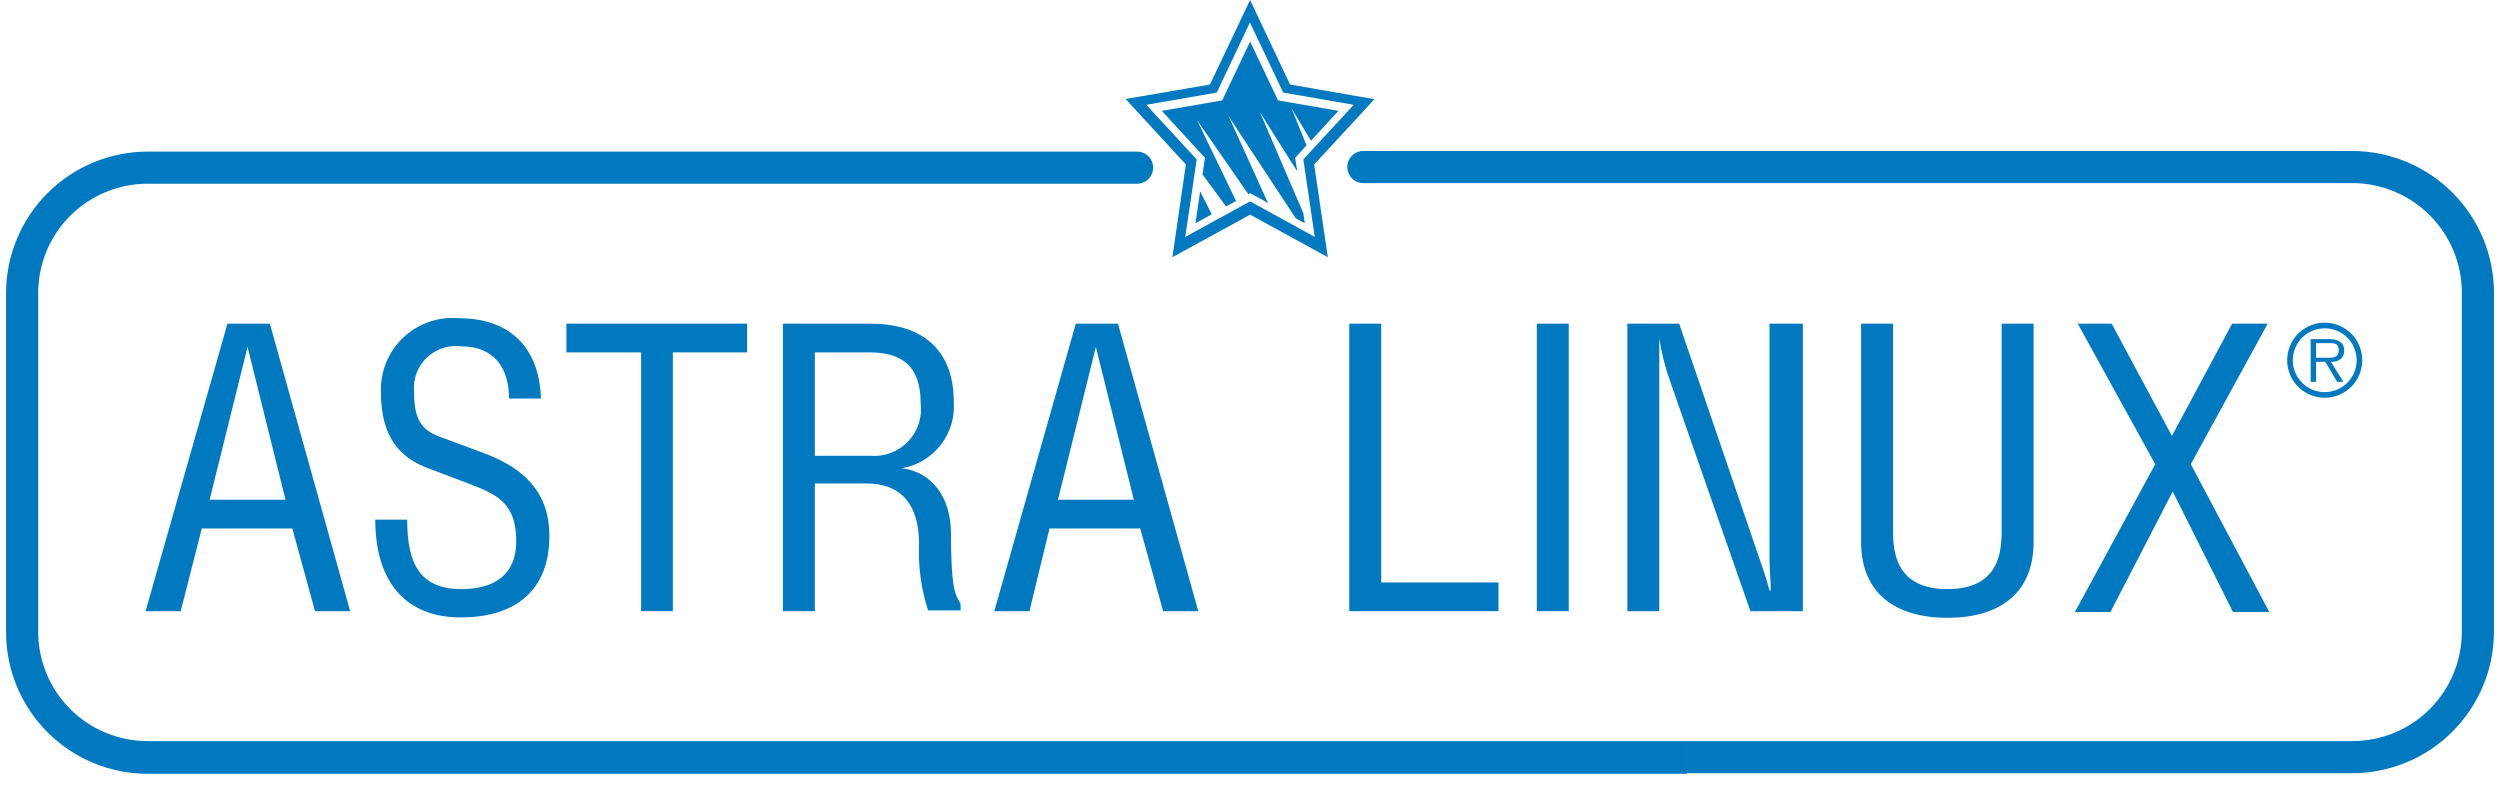 <svg width="127" height="40" viewBox="0 0 127 40" fill="none" xmlns="http://www.w3.org/2000/svg">
<path d="M11.556 16.442H13.708L17.788 31.048H16.003L14.851 26.846H10.251L9.18 31.048H7.395L11.556 16.442ZM12.576 17.625L10.648 25.387H14.504L12.576 17.625Z" fill="#0079C0"/>
<path d="M20.686 26.418C20.686 28.57 21.288 29.927 23.44 29.927C25.082 29.927 26.225 29.223 26.225 27.499C26.225 25.612 25.327 25.143 23.848 24.582L21.696 23.766C20.36 23.256 19.35 22.246 19.35 19.931C19.331 19.414 19.422 18.898 19.617 18.419C19.812 17.94 20.107 17.508 20.483 17.152C20.858 16.796 21.305 16.523 21.794 16.354C22.283 16.184 22.802 16.12 23.318 16.167C25.858 16.167 27.398 17.605 27.479 20.247H25.858C25.858 18.646 25.062 17.595 23.44 17.595C23.123 17.552 22.8 17.582 22.496 17.681C22.191 17.78 21.913 17.947 21.682 18.168C21.45 18.39 21.272 18.66 21.16 18.96C21.047 19.26 21.004 19.581 21.033 19.9C21.033 21.236 21.37 21.828 22.308 22.175L24.644 23.042C26.949 23.919 27.908 25.296 27.908 27.224C27.908 29.978 26.204 31.365 23.399 31.365C20.594 31.365 19.064 29.539 19.064 26.398H20.686V26.418Z" fill="#0079C0"/>
<path d="M34.191 31.048H32.569V17.901H28.774V16.442H37.954V17.901H34.18V31.048H34.191Z" fill="#0079C0"/>
<path d="M41.393 31.048H39.772V16.442H44.209C46.769 16.442 48.452 17.686 48.452 20.42C48.508 21.209 48.269 21.991 47.781 22.613C47.292 23.236 46.59 23.654 45.81 23.786C47.35 23.97 48.309 25.285 48.309 27.091C48.309 30.151 48.574 30.232 48.798 30.681V31.008H47.146C46.794 29.915 46.639 28.768 46.687 27.621C46.687 25.694 45.83 24.561 44.025 24.561H41.393V30.987V31.048ZM41.393 23.154H44.209C44.562 23.184 44.918 23.135 45.25 23.009C45.582 22.884 45.882 22.686 46.128 22.43C46.373 22.174 46.558 21.866 46.669 21.528C46.78 21.191 46.814 20.833 46.769 20.481C46.769 18.37 45.565 17.901 44.147 17.901H41.393V23.154Z" fill="#0079C0"/>
<path d="M54.651 16.442H56.793L60.873 31.048H59.088L57.925 26.846H53.315L52.295 31.048H50.51L54.651 16.442ZM55.671 17.625L53.743 25.387H57.599L55.671 17.625Z" fill="#0079C0"/>
<path d="M70.166 29.59H76.123V31.048H68.544V16.442H70.166V29.59Z" fill="#0079C0"/>
<path d="M79.692 31.048H78.07V16.442H79.692V31.048Z" fill="#0079C0"/>
<path d="M85.302 16.442L89.382 28.386C89.565 28.896 89.708 29.325 89.891 29.998H89.953C89.953 29.467 89.891 28.896 89.891 28.366V16.442H91.585V31.048H88.922L84.843 19.369C84.588 18.658 84.404 17.924 84.292 17.177C84.292 17.901 84.292 18.655 84.292 19.4V31.048H82.67V16.442H85.302Z" fill="#0079C0"/>
<path d="M96.166 16.442V26.948C96.166 28.08 96.329 29.926 98.93 29.926C101.531 29.926 101.684 28.08 101.684 26.948V16.442H103.306V27.54C103.306 30.131 101.582 31.385 98.93 31.385C96.278 31.385 94.544 30.131 94.544 27.54V16.442H96.166Z" fill="#0079C0"/>
<path d="M107.273 16.442L110.333 22.144L113.393 16.442H115.198L111.292 23.582L115.28 31.089H113.434L110.374 24.969L107.212 31.089H105.406L109.486 23.582L105.549 16.442H107.273Z" fill="#0079C0"/>
<path d="M85.701 37.648H7.508C6.776 37.649 6.051 37.506 5.375 37.227C4.699 36.947 4.084 36.537 3.567 36.02C3.049 35.502 2.639 34.888 2.36 34.212C2.08 33.535 1.937 32.81 1.939 32.079V14.902C1.937 14.17 2.08 13.446 2.36 12.769C2.639 12.093 3.049 11.479 3.567 10.961C4.084 10.444 4.699 10.034 5.375 9.754C6.051 9.475 6.776 9.332 7.508 9.333H57.763C57.979 9.333 58.187 9.247 58.34 9.094C58.493 8.941 58.579 8.733 58.579 8.517C58.579 8.3 58.493 8.093 58.34 7.94C58.187 7.787 57.979 7.701 57.763 7.701H7.508C5.598 7.701 3.766 8.46 2.416 9.81C1.065 11.161 0.307 12.992 0.307 14.902V32.109C0.307 34.019 1.065 35.851 2.416 37.201C3.766 38.552 5.598 39.31 7.508 39.31H85.701V37.678V37.648Z" fill="#0079C0"/>
<path d="M119.493 7.67H69.258C69.042 7.67 68.834 7.756 68.681 7.909C68.528 8.062 68.442 8.27 68.442 8.486C68.442 8.703 68.528 8.91 68.681 9.063C68.834 9.216 69.042 9.302 69.258 9.302H119.493C120.97 9.302 122.387 9.889 123.431 10.934C124.475 11.978 125.062 13.395 125.062 14.872V32.079C125.064 32.811 124.92 33.535 124.641 34.212C124.362 34.888 123.951 35.502 123.434 36.02C122.917 36.537 122.302 36.947 121.626 37.227C120.95 37.506 120.225 37.649 119.493 37.648H85.701V39.28H119.493C121.402 39.277 123.232 38.518 124.582 37.168C125.932 35.818 126.692 33.988 126.694 32.079V14.902C126.697 13.954 126.513 13.015 126.152 12.139C125.792 11.262 125.262 10.465 124.593 9.793C123.924 9.122 123.129 8.588 122.254 8.224C121.379 7.86 120.441 7.672 119.493 7.67Z" fill="#0079C0"/>
<path d="M69.819 5.039L65.535 4.294L63.914 0.867L63.506 0L61.466 4.294L57.182 5.029L60.242 8.354L59.558 13.066L63.506 10.904L67.453 13.066L66.759 8.354L69.258 5.651L69.819 5.039ZM66.209 8.099L66.79 12.036L63.506 10.23L60.211 12.036L60.792 8.099L58.232 5.324L61.812 4.702L63.495 1.142L65.189 4.702L68.769 5.324L66.209 8.099Z" fill="#0079C0"/>
<path d="M61.089 8.864L62.282 10.486L62.792 10.21L60.814 6.11L63.415 9.864L63.507 9.813L64.414 10.312L62.415 5.906L65.822 11.088L66.281 11.342L66.21 10.832L64.006 5.702L65.903 8.711L65.791 8.017L66.373 7.385L65.608 5.498L66.597 7.15L67.995 5.631L64.924 5.1L63.507 2.112L62.089 5.1L59.019 5.631L61.212 8.017L61.089 8.864Z" fill="#0079C0"/>
<path d="M60.966 9.72L60.731 11.342L61.558 10.883L60.966 9.72Z" fill="#0079C0"/>
<path d="M120.003 18.299C120.003 18.676 119.891 19.044 119.682 19.358C119.472 19.672 119.174 19.916 118.826 20.061C118.477 20.205 118.094 20.243 117.724 20.169C117.354 20.096 117.014 19.914 116.747 19.647C116.48 19.381 116.299 19.041 116.225 18.671C116.152 18.301 116.189 17.917 116.334 17.569C116.478 17.22 116.722 16.922 117.036 16.713C117.35 16.503 117.719 16.391 118.096 16.391C118.602 16.391 119.087 16.592 119.445 16.95C119.802 17.308 120.003 17.793 120.003 18.299ZM116.474 18.299C116.474 18.619 116.569 18.933 116.747 19.2C116.926 19.466 117.179 19.674 117.475 19.797C117.772 19.92 118.098 19.952 118.412 19.889C118.727 19.826 119.016 19.672 119.243 19.445C119.469 19.218 119.624 18.93 119.686 18.615C119.749 18.3 119.717 17.974 119.594 17.678C119.471 17.381 119.264 17.128 118.997 16.95C118.73 16.772 118.417 16.677 118.096 16.677C117.883 16.677 117.672 16.719 117.475 16.8C117.278 16.882 117.1 17.001 116.949 17.152C116.798 17.302 116.679 17.481 116.598 17.678C116.516 17.875 116.474 18.085 116.474 18.299ZM117.382 17.227H118.32C118.687 17.227 119.085 17.34 119.085 17.799C119.085 18.258 118.759 18.38 118.412 18.38L119.044 19.4H118.728L118.126 18.38H117.657V19.4H117.382V17.227ZM117.657 18.176H118.29C118.483 18.176 118.81 18.176 118.81 17.788C118.81 17.401 118.514 17.431 118.259 17.431H117.657V18.176Z" fill="#0079C0"/>
</svg>
